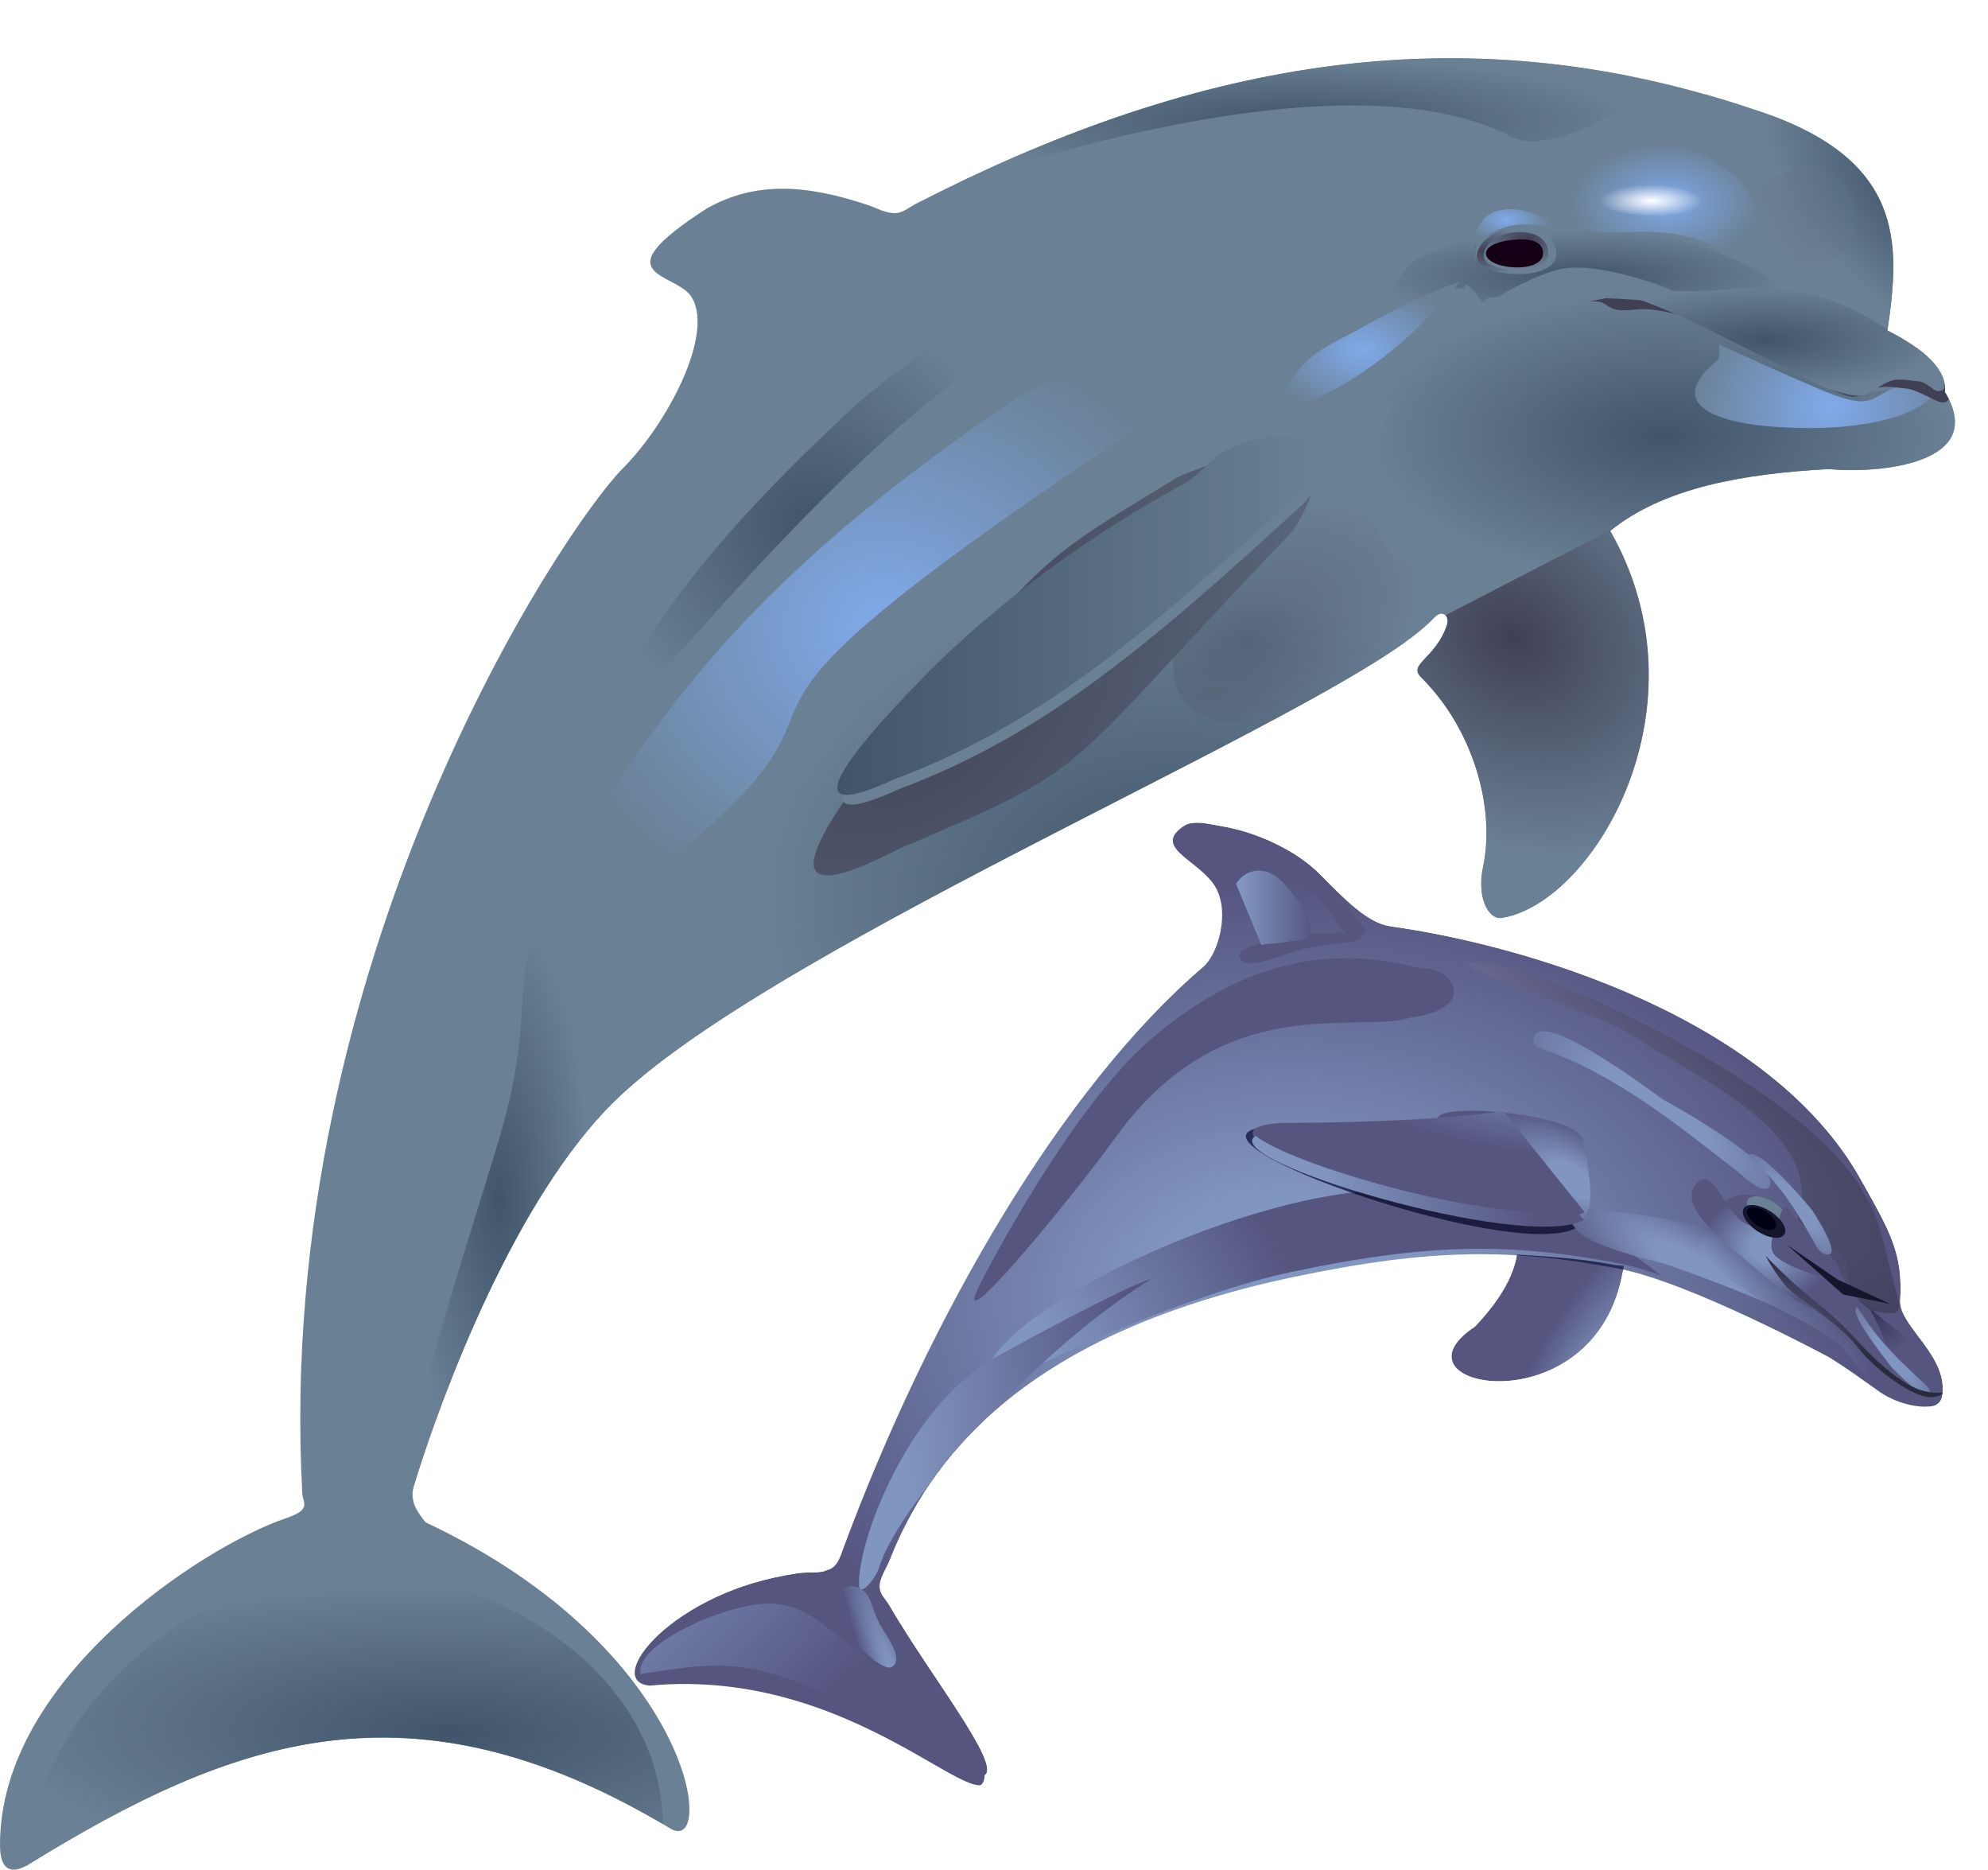 <?xml version="1.0"?>
<svg xmlns:rdf="http://www.w3.org/1999/02/22-rdf-syntax-ns#" xmlns="http://www.w3.org/2000/svg" xmlns:cc="http://creativecommons.org/ns#" xmlns:xlink="http://www.w3.org/1999/xlink" xmlns:dc="http://purl.org/dc/elements/1.1/" id="svg2" viewBox="0 0 617.58 580.78" version="1.1">
  <defs id="defs4">
    <linearGradient id="linearGradient4220">
      <stop id="stop4222" stop-color="#40556a" offset="0"/>
      <stop id="stop4224" stop-color="#6a8095" offset="1"/>
    </linearGradient>
    <linearGradient id="linearGradient4204">
      <stop id="stop4206" stop-color="#404055" offset="0"/>
      <stop id="stop4208" stop-color="#6a8095" offset="1"/>
    </linearGradient>
    <linearGradient id="linearGradient4027">
      <stop id="stop4029" stop-color="#80aaea" offset="0"/>
      <stop id="stop4031" stop-color="#6a8095" offset="1"/>
    </linearGradient>
    <filter id="filter4100" width="1.093" y="-.214" x="-.046" height="1.428" color-interpolation-filters="sRGB">
      <feGaussianBlur id="feGaussianBlur4102" stdDeviation="2.498"/>
    </filter>
    <filter id="filter4120" color-interpolation-filters="sRGB">
      <feGaussianBlur id="feGaussianBlur4122" stdDeviation="0.818"/>
    </filter>
    <filter id="filter4164" width="1.091" y="-.243" x="-.045" height="1.485" color-interpolation-filters="sRGB">
      <feGaussianBlur id="feGaussianBlur4166" stdDeviation="4.001"/>
    </filter>
    <filter id="filter4182" color-interpolation-filters="sRGB">
      <feGaussianBlur id="feGaussianBlur4184" stdDeviation="4.139"/>
    </filter>
    <filter id="filter4260" width="1.274" y="-.436" x="-.137" height="1.872" color-interpolation-filters="sRGB">
      <feGaussianBlur id="feGaussianBlur4262" stdDeviation="1.827"/>
    </filter>
    <filter id="filter4290" color-interpolation-filters="sRGB">
      <feGaussianBlur id="feGaussianBlur4292" stdDeviation="1.392"/>
    </filter>
    <filter id="filter4367" width="2.26" y="-1" x="-.63" height="3" color-interpolation-filters="sRGB">
      <feGaussianBlur id="feGaussianBlur4369" stdDeviation="3.578"/>
    </filter>
    <filter id="filter4381" color-interpolation-filters="sRGB">
      <feGaussianBlur id="feGaussianBlur4383" stdDeviation="3.215"/>
    </filter>
    <filter id="filter4405" color-interpolation-filters="sRGB">
      <feGaussianBlur id="feGaussianBlur4407" stdDeviation="0.328"/>
    </filter>
    <clipPath id="clipPath4635" clipPathUnits="userSpaceOnUse">
      <path id="path4637" fill="#6a8095" d="m-347.93 119.64c46.845 14.977 45.495 41.45 41.428 68.571 11.645 5.931 18.577 12.225 17.857 19.107 13.645 22.564-20.813 25.612-36.072 24.107-26.936 1.463-51.332 5.813-67.857 19.107 31.007 54.435-4.952 114.97-33.214 120.18-4.324 1.329-8.56-5.636-6.397-15.843 3.803-17.943-2.862-42.541-19.258-58.767-4.26-4.216 4.575-5.955 8.008-16.243 0.405-1.215 0.247-2.751-0.745-3.254-1.257-0.638-2.13-0.155-3.885 1.67-26.655 27.714-202.9 99.881-253.55 149.09-31.398 30.504-53.76 91.501-61.641 116.46-1.655 5.242-1.665 5.577-1.105 8.317 0.486 2.374 3.71 6.251 3.71 6.251 84.153 39.581 90.344 104.09 75.926 95.195-79.945-47.866-134.99-28.527-199.81 11.5-7.811 4.257-8.371-2.923-8.375-6.446-0.051-51.504 62.93-92.65 88.741-101.45 8.234-2.808 5.335-4.503 5.17-7.548-9.022-165.73 81.66-300.59 99.643-318.57 13.443-13.443 28.259-41 21.429-52.857-4.699-8.157-29.186-6.07 4.643-27.857 15.354-8.661 31.257-7.371 50.228-1.008 2.273 0.762 5.7 2.695 8.701 2.437 2.101-0.18 4.648-2.175 5.71-2.72 83.27-42.73 167.22-61.079 260.72-29.423z"/>
    </clipPath>
    <filter id="filter4677">
      <feGaussianBlur id="feGaussianBlur4679" stdDeviation="1.19"/>
    </filter>
    <filter id="filter4681">
      <feGaussianBlur id="feGaussianBlur4683" stdDeviation="1.487"/>
    </filter>
    <filter id="filter3898" y="-.147" width="1.144" x="-.072" height="1.294">
      <feGaussianBlur id="feGaussianBlur3900" stdDeviation="0.489"/>
    </filter>
    <filter id="filter3906" y="-.281" width="1.577" x="-.288" height="1.563">
      <feGaussianBlur id="feGaussianBlur3908" stdDeviation="15.936"/>
    </filter>
    <filter id="filter3918" y="-.32" width="1.601" x="-.301" height="1.641">
      <feGaussianBlur id="feGaussianBlur3920" stdDeviation="13.551"/>
    </filter>
    <filter id="filter3930">
      <feGaussianBlur id="feGaussianBlur3932" stdDeviation="2.765"/>
    </filter>
    <filter id="filter3949" y="-.166" width="1.301" x="-.15" height="1.331">
      <feGaussianBlur id="feGaussianBlur3951" stdDeviation="2.09"/>
    </filter>
    <filter id="filter3969" y="-.325" width="1.575" x="-.288" height="1.649">
      <feGaussianBlur id="feGaussianBlur3971" stdDeviation="25.068"/>
    </filter>
    <filter id="filter3993" y="-.081" width="1.502" x="-.251" height="1.161">
      <feGaussianBlur id="feGaussianBlur3995" stdDeviation="5.942"/>
    </filter>
    <radialGradient id="radialGradient4029" xlink:href="#linearGradient4204" gradientUnits="userSpaceOnUse" cy="285.82" cx="-505.04" gradientTransform="matrix(.829 -.512 .324 .524 -178.62 -123.98)" r="61.567"/>
    <radialGradient id="radialGradient4031" xlink:href="#linearGradient4220" gradientUnits="userSpaceOnUse" cy="171.42" cx="-401.75" gradientTransform="matrix(1 0 0 .217 0 134.22)" r="64.592"/>
    <radialGradient id="radialGradient4033" xlink:href="#linearGradient4220" gradientUnits="userSpaceOnUse" cy="220.88" cx="-376.28" gradientTransform="matrix(1 0 0 .498 0 110.94)" r="90.843"/>
    <radialGradient id="radialGradient4035" xlink:href="#linearGradient4027" gradientUnits="userSpaceOnUse" cy="151.63" cx="-424.69" gradientTransform="matrix(1 0 0 .692 0 48.679)" r="12.477"/>
    <radialGradient id="radialGradient4039" xlink:href="#linearGradient4204" gradientUnits="userSpaceOnUse" cy="359.09" cx="-587.42" gradientTransform="matrix(.802 1.277 -1.587 .997 428.87 688.92)" r="84.548"/>
    <radialGradient id="radialGradient4041" xlink:href="#linearGradient4204" gradientUnits="userSpaceOnUse" cy="159.7" cx="-417.48" gradientTransform="matrix(1.689 .046 -.024 .874 290.97 39.198)" r="10.944"/>
    <radialGradient id="radialGradient4043" xlink:href="#linearGradient4204" gradientUnits="userSpaceOnUse" cy="294.17" cx="-422.96" gradientTransform="matrix(1.715 1.149 -.916 1.368 572.06 367.08)" r="37.939"/>
    <radialGradient id="radialGradient4045" xlink:href="#linearGradient4220" gradientUnits="userSpaceOnUse" cy="458.54" cx="-737.74" gradientTransform="matrix(1 0 0 3.115 0 -969.87)" r="28.397"/>
    <radialGradient id="radialGradient4047" xlink:href="#linearGradient4220" gradientUnits="userSpaceOnUse" cy="629.5" cx="-752.4" gradientTransform="matrix(1.462 .029 -.009 .465 353.32 352.82)" r="98.969"/>
    <radialGradient id="radialGradient4049" xlink:href="#linearGradient4027" gradientUnits="userSpaceOnUse" cy="280.74" cx="-618.03" gradientTransform="matrix(1 0 0 .886 0 32.026)" r="104.57"/>
    <radialGradient id="radialGradient4051" xlink:href="#linearGradient4027" gradientUnits="userSpaceOnUse" cy="194.31" cx="-469.69" gradientTransform="matrix(1 0 0 .695 0 59.176)" r="30.279"/>
    <radialGradient id="radialGradient4055" xlink:href="#linearGradient4027" gradientUnits="userSpaceOnUse" cy="148.45" cx="-375.24" gradientTransform="matrix(1 0 0 .623 0 55.99)" r="29.315"/>
    <radialGradient id="radialGradient4058" gradientUnits="userSpaceOnUse" cy="148" cx="-379.87" gradientTransform="matrix(1 0 0 .314 0 101.49)" r="16.008">
      <stop id="stop4009" stop-color="#fff" offset="0"/>
      <stop id="stop4011" stop-color="#fff" stop-opacity="0" offset="1"/>
    </radialGradient>
    <radialGradient id="radialGradient4060" xlink:href="#linearGradient4220" gradientUnits="userSpaceOnUse" cy="247.86" cx="-641.93" gradientTransform="matrix(1 0 0 1.024 0 -6.083)" r="66.346"/>
    <radialGradient id="radialGradient4062" xlink:href="#linearGradient4220" gradientUnits="userSpaceOnUse" cy="123.33" cx="-490.73" gradientTransform="matrix(1 0 0 .187 0 100.32)" r="106.11"/>
    <linearGradient id="linearGradient4064" x1="-630.21" xlink:href="#linearGradient4220" gradientUnits="userSpaceOnUse" y1="280.37" gradientTransform="translate(-2.525 -3.535)" x2="-480.99" y2="280.37"/>
    <radialGradient id="radialGradient4066" xlink:href="#linearGradient4027" gradientUnits="userSpaceOnUse" cy="221.61" cx="-329.47" gradientTransform="matrix(1.292 -.146 .114 1.24 75.928 -108.9)" r="33.875"/>
    <radialGradient id="radialGradient4068" xlink:href="#linearGradient4220" gradientUnits="userSpaceOnUse" cy="191.2" cx="-344.68" gradientTransform="matrix(1 0 0 .294 0 134.91)" r="56.098"/>
    <radialGradient id="radialGradient4070" xlink:href="#linearGradient4204" gradientUnits="userSpaceOnUse" cy="62.576" cx="561.14" gradientTransform="matrix(.665 -.224 .586 1.741 -742.24 172.54)" r="16.668"/>
    <radialGradient id="radialGradient4084" xlink:href="#linearGradient4220" gradientUnits="userSpaceOnUse" cy="149.32" cx="-302.68" gradientTransform="matrix(.768 -.64 1.265 1.518 -256.59 -274.73)" r="30.734"/>
    <radialGradient id="radialGradient4096" xlink:href="#linearGradient4204" gradientUnits="userSpaceOnUse" cy="163.67" cx="-430.17" gradientTransform="matrix(1.195 0 0 .738 82.146 42.837)" r="11.176"/>
    <radialGradient id="radialGradient4103" xlink:href="#linearGradient4220" gradientUnits="userSpaceOnUse" cy="373.23" cx="-530.5" gradientTransform="matrix(1 0 0 .784 0 72.393)" r="125.68"/>
    <filter id="filter4130" y="-.165" width="1.099" x="-.05" height="1.329">
      <feGaussianBlur id="feGaussianBlur4132" stdDeviation="2.32"/>
    </filter>
    <filter id="filter4146" y="-.626" width="1.871" x="-.435" height="2.252">
      <feGaussianBlur id="feGaussianBlur4148" stdDeviation="10.985"/>
    </filter>
    <filter id="filter4150" y="-.524" width="1.646" x="-.323" height="2.048">
      <feGaussianBlur id="feGaussianBlur4152" stdDeviation="3.464"/>
    </filter>
    <filter id="filter4162" y="-.735" width="1.916" x="-.458" height="2.471">
      <feGaussianBlur id="feGaussianBlur4164" stdDeviation="11.188"/>
    </filter>
    <filter id="filter4170" y="-.833" width="1.642" x="-.321" height="2.667">
      <feGaussianBlur id="feGaussianBlur4172" stdDeviation="9.947"/>
    </filter>
    <clipPath id="clipPath4069-4" clipPathUnits="userSpaceOnUse">
      <path id="path4071-63" fill="url(#radialGradient4073)" d="m109.56 833.11c-1.032 0.078-2.026 0.391-2.969 1.062-5.69 4.053 3.4 6.393 6.312 11.438 2.786 4.825 0.496 12.792-2.344 15.219-27.09 23.152-52.22 66.752-68.5 110.53-0.558 1.501-1.037 3.303-2.406 4.094-1.266 0.731-3.476 0.321-5.562 0.625-25.044 3.652-38.027 20.976-29.031 21.688 39.556-3.701 64.07 27.297 64.625 16.812 3.159-2.09-10.418-19.025-18.188-32.375-0.652-1.12-1.709-2.037-1.812-3.281-0.154-1.859 1.158-3.459 1.875-5.281 7.249-18.426 24.639-42.828 75.906-53.656 18.205-3.845 31.036-4.975 43.562-4.156-0.695 3.471-2.69 7.714-7.906 13.25-17.824 11.765 22.844 19.5 28.156-10.406 14.093 3.311 38.688 16.594 38.688 16.594 3.949 2.487 5.693 3.85 9.406 6.469 4.632 3.266 12.046 4.066 12.719 0.844 1.603-7.673-8.235-13.572-7.938-18.438 0.55-9.011-1.907-13.114-7.594-23.219-17.14-30.456-62.964-44.372-89.531-48.094-4.476-0.627-8.833-5.27-13.656-10.094-3.326-3.326-10.28-7.605-18.625-9-1.665-0.278-3.467-0.754-5.188-0.625z"/>
    </clipPath>
    <radialGradient id="radialGradient3958-7" xlink:href="#linearGradient3880-2-1-8-97" gradientUnits="userSpaceOnUse" cy="650.65" cx="412.42" gradientTransform="matrix(1.883 0 0 1.387 -648.46 21.628)" r="66.413"/>
    <linearGradient id="linearGradient3880-2-1-8-97">
      <stop id="stop3882-6-2-8-49" stop-color="#8095bf" offset="0"/>
      <stop id="stop3884-0-9-9-1" stop-color="#8095bf" offset=".218"/>
      <stop id="stop3886-0-3-2-7" stop-color="#555580" offset=".865"/>
      <stop id="stop3888-0-9-8-06" stop-color="#555580" offset="1"/>
    </linearGradient>
    <filter id="filter4971-9-8-0" color-interpolation-filters="sRGB">
      <feBlend id="feBlend4973-4-8-8" in2="BackgroundImage" mode="multiply"/>
    </filter>
    <radialGradient id="radialGradient3960-5" xlink:href="#linearGradient3880-2-1-8-97" gradientUnits="userSpaceOnUse" cy="662.11" cx="440.9" gradientTransform="matrix(1.74 .858 -2.33 4.729 961.51 -2564.9)" r="8.722"/>
    <radialGradient id="radialGradient3962-3" xlink:href="#linearGradient3880-2-1-8-97" gradientUnits="userSpaceOnUse" cy="687.7" cx="394.8" gradientTransform="matrix(.183 .983 -1.278 .238 1185.7 104.8)" r="30.457"/>
    <filter id="filter4144-6-8-9-94" width="1.091" y="-.163" x="-.046" height="1.327" color-interpolation-filters="sRGB">
      <feGaussianBlur id="feGaussianBlur4146-4-5-0-15" stdDeviation="1.156"/>
    </filter>
    <radialGradient id="radialGradient3964-4" xlink:href="#linearGradient3880-2-1-8-97" gradientUnits="userSpaceOnUse" cy="630.96" cx="450.55" gradientTransform="matrix(2.143 1.732 -.497 .615 -201.57 -537.36)" r="10.621"/>
    <filter id="filter4240-5-9-5-1" width="1.218" y="-.148" x="-.109" height="1.296" color-interpolation-filters="sRGB">
      <feGaussianBlur id="feGaussianBlur4242-4-6-3-55" stdDeviation="1.022"/>
    </filter>
    <radialGradient id="radialGradient3966-4" gradientUnits="userSpaceOnUse" cy="648.74" cx="469.03" gradientTransform="matrix(1.883 0 0 1.902 -648.46 -313.11)" r="8.409">
      <stop id="stop3900-1-5-7-8" stop-color="#555580" offset="0"/>
      <stop id="stop3902-7-6-8-3" stop-color="#555580" stop-opacity="0" offset="1"/>
    </radialGradient>
    <radialGradient id="radialGradient3968-85" xlink:href="#linearGradient3880-2-1-8-97" gradientUnits="userSpaceOnUse" cy="632.49" cx="450.69" gradientTransform="matrix(2.143 1.732 -.497 .615 -201.57 -537.36)" r="10.621"/>
    <filter id="filter4204-6-1-8-22" width="1.364" y="-.248" x="-.182" height="1.495" color-interpolation-filters="sRGB">
      <feGaussianBlur id="feGaussianBlur4206-1-5-1-2" stdDeviation="1.707"/>
    </filter>
    <radialGradient id="radialGradient3970-7" xlink:href="#linearGradient3880-2-1-8-97" gradientUnits="userSpaceOnUse" cy="639.75" cx="454.27" gradientTransform="matrix(1.309 .892 -.419 .614 114.22 -159.8)" r="7.806"/>
    <filter id="filter4136-0-8-5-0" width="1.63" y="-.424" x="-.315" height="1.848" color-interpolation-filters="sRGB">
      <feGaussianBlur id="feGaussianBlur4138-9-4-7-34" stdDeviation="2.05"/>
    </filter>
    <radialGradient id="radialGradient3972-63" xlink:href="#linearGradient4110-8-1-3-63" gradientUnits="userSpaceOnUse" cy="642.45" cx="466.97" gradientTransform="matrix(19.457 13.552 -3.029 4.349 -6712.9 -8507.1)" r="4.125"/>
    <linearGradient id="linearGradient4110-8-1-3-63">
      <stop id="stop4112-2-0-3-3" stop-color="#6a6a95" offset="0"/>
      <stop id="stop4114-5-3-3-44" stop-color="#2b2b40" offset="1"/>
    </linearGradient>
    <filter id="filter4733-2-0-5-39" color-interpolation-filters="sRGB">
      <feGaussianBlur id="feGaussianBlur4735-6-4-9-7" stdDeviation="0.831"/>
    </filter>
    <filter id="filter4048-4-4-9-2" width="1.244" y="-.171" x="-.122" height="1.342" color-interpolation-filters="sRGB">
      <feGaussianBlur id="feGaussianBlur4050-0-4-9-58" stdDeviation="2.469"/>
    </filter>
    <linearGradient id="linearGradient3974-9" x1="365.44" xlink:href="#linearGradient3880-2-1-8-97" gradientUnits="userSpaceOnUse" x2="404.78" y1="660.7" y2="660.7"/>
    <filter id="filter4044-6-7-7-02" width="1.214" y="-.101" x="-.107" height="1.203" color-interpolation-filters="sRGB">
      <feGaussianBlur id="feGaussianBlur4046-8-6-4-4" stdDeviation="1.031"/>
    </filter>
    <filter id="filter4500-9-3-9-7" width="1.777" y="-.778" x="-.388" height="2.555" color-interpolation-filters="sRGB">
      <feGaussianBlur id="feGaussianBlur4502-8-1-2-6" stdDeviation="2.01"/>
    </filter>
    <radialGradient id="radialGradient3976-5" xlink:href="#linearGradient3880-2-1-8-97" gradientUnits="userSpaceOnUse" cy="636.47" cx="424.77" gradientTransform="matrix(-.224 1.663 -3.325 -.447 2388.4 465.54)" r="16.683"/>
    <radialGradient id="radialGradient3978-7" xlink:href="#linearGradient3880-2-1-8-97" gradientUnits="userSpaceOnUse" cy="645.19" cx="444.82" gradientTransform="matrix(1.309 .892 -.419 .614 140.83 -147.39)" r="7.806"/>
    <filter id="filter4196-4-9-1-13" width="1.411" y="-.276" x="-.205" height="1.553" color-interpolation-filters="sRGB">
      <feGaussianBlur id="feGaussianBlur4198-6-6-5-3" stdDeviation="1.336"/>
    </filter>
    <radialGradient id="radialGradient3980-3" gradientUnits="userSpaceOnUse" cy="657.16" cx="458.83" gradientTransform="matrix(.998 .066 -.115 1.727 79.272 -513.88)" r="4.947">
      <stop id="stop4624-3-7-8-10" stop-color="#8095bf" offset="0"/>
      <stop id="stop4626-1-8-3-8" stop-color="#8095bf" offset=".218"/>
      <stop id="stop4628-3-5-0-7" stop-color="#555580" offset=".415"/>
      <stop id="stop4630-2-7-1-6" stop-color="#555580" offset="1"/>
    </radialGradient>
    <filter id="filter4636-4-4-7-3" width="1.348" y="-.277" x="-.174" height="1.553" color-interpolation-filters="sRGB">
      <feGaussianBlur id="feGaussianBlur4638-1-1-8-5" stdDeviation="0.718"/>
    </filter>
    <radialGradient id="radialGradient3982-0" xlink:href="#linearGradient3880-2-1-8-97" gradientUnits="userSpaceOnUse" cy="645.47" cx="461.77" gradientTransform="matrix(1 0 0 .863 -1.136 88.038)" r="7.72"/>
    <filter id="filter4361-2-5-9-80" width="1.408" y="-.237" x="-.204" height="1.473" color-interpolation-filters="sRGB">
      <feGaussianBlur id="feGaussianBlur4363-2-9-3-4" stdDeviation="1.313"/>
    </filter>
    <radialGradient id="radialGradient3984-1" xlink:href="#linearGradient3880-2-1-8-97" gradientUnits="userSpaceOnUse" cy="637.66" cx="417.71" gradientTransform="matrix(-.119 .883 -1.766 -.238 1613.8 406.47)" r="16.683"/>
    <filter id="filter4228-2-5-2-1" width="1.102" y="-.148" x="-.051" height="1.295" color-interpolation-filters="sRGB">
      <feGaussianBlur id="feGaussianBlur4230-1-3-4-35" stdDeviation="0.707"/>
    </filter>
    <filter id="filter4294-3-8-0-9" width="1.252" y="-.164" x="-.126" height="1.327" color-interpolation-filters="sRGB">
      <feGaussianBlur id="feGaussianBlur4296-2-8-8-3" stdDeviation="0.287"/>
    </filter>
    <radialGradient id="radialGradient3986-4" gradientUnits="userSpaceOnUse" cy="649.86" cx="465.21" gradientTransform="matrix(.901 .434 -.661 1.374 473.81 -444.37)" r="3.057">
      <stop id="stop4653-5-8-4-5" stop-color="#8095bf" offset="0"/>
      <stop id="stop4655-4-9-1-0" stop-color="#8095bf" offset=".218"/>
      <stop id="stop4657-4-6-0-83" stop-color="#555580" offset=".421"/>
      <stop id="stop4659-7-4-4-5" stop-color="#555580" offset="1"/>
    </radialGradient>
    <filter id="filter4681-3-3-8-6" width="1.676" y="-.33" x="-.338" height="1.661" color-interpolation-filters="sRGB">
      <feGaussianBlur id="feGaussianBlur4683-2-3-7-5" stdDeviation="0.98"/>
    </filter>
    <filter id="filter4298-5-3-7-9" width="1.272" y="-.176" x="-.136" height="1.352" color-interpolation-filters="sRGB">
      <feGaussianBlur id="feGaussianBlur4300-2-8-9-90" stdDeviation="0.309"/>
    </filter>
    <radialGradient id="radialGradient3988-76" xlink:href="#linearGradient3880-2-1-8-97" gradientUnits="userSpaceOnUse" cy="630.96" cx="450.55" gradientTransform="matrix(.625 .984 -.595 -.179 563.07 322.72)" r="10.621"/>
    <filter id="filter4393-5-0-5-37" width="1.437" y="-.39" x="-.219" height="1.78" color-interpolation-filters="sRGB">
      <feGaussianBlur id="feGaussianBlur4395-4-4-8-6" stdDeviation="1.204"/>
    </filter>
    <filter id="filter4302-7-8-5-1" color-interpolation-filters="sRGB">
      <feGaussianBlur id="feGaussianBlur4304-3-8-2-5" stdDeviation="0.083"/>
    </filter>
    <radialGradient id="radialGradient3990-0" xlink:href="#linearGradient3880-2-1-8-97" gradientUnits="userSpaceOnUse" cy="630.96" cx="450.55" gradientTransform="matrix(.625 .984 -.595 -.179 557.39 310.47)" r="10.621"/>
    <filter id="filter4318-4-9-2-6" width="2.028" y="-.426" x="-.514" height="1.852" color-interpolation-filters="sRGB">
      <feGaussianBlur id="feGaussianBlur4320-7-7-6-5" stdDeviation="1.806"/>
    </filter>
    <radialGradient id="radialGradient3992-0" xlink:href="#linearGradient3880-2-1-8-97" gradientUnits="userSpaceOnUse" cy="603.14" cx="425.3" gradientTransform="matrix(1 0 0 .651 .357 212.92)" r="8.453"/>
    <filter id="filter4520-7-6-3-8" width="1.172" y="-.132" x="-.086" height="1.264" color-interpolation-filters="sRGB">
      <feGaussianBlur id="feGaussianBlur4522-1-4-7-1" stdDeviation="0.605"/>
    </filter>
    <linearGradient id="linearGradient3994-2" x1="401.05" xlink:href="#linearGradient3880-2-1-8-97" gradientUnits="userSpaceOnUse" x2="419.38" y1="608.55" y2="608.55"/>
    <filter id="filter4504-0-0-0-2" width="2.322" y="-.84" x="-.661" height="2.68" color-interpolation-filters="sRGB">
      <feGaussianBlur id="feGaussianBlur4506-1-3-3-6" stdDeviation="3.511"/>
    </filter>
    <linearGradient id="linearGradient3996-9" x1="408.44" xlink:href="#linearGradient3880-2-1-8-97" gradientUnits="userSpaceOnUse" y1="638.55" gradientTransform="translate(0 -.179)" x2="442.02" y2="638.55"/>
    <filter id="filter4562-4-9-8-10" width="1.063" y="-.115" x="-.031" height="1.23" color-interpolation-filters="sRGB">
      <feGaussianBlur id="feGaussianBlur4564-7-2-7-4" stdDeviation="0.439"/>
    </filter>
    <linearGradient id="linearGradient3998-2" x1="339.21" xlink:href="#linearGradient3880-2-1-8-97" gradientUnits="userSpaceOnUse" y1="664.05" gradientTransform="translate(-1.786 .357)" x2="371.19" y2="694.5"/>
    <filter id="filter4578-8-4-9-7" width="1.192" y="-.183" x="-.096" height="1.366" color-interpolation-filters="sRGB">
      <feGaussianBlur id="feGaussianBlur4580-0-0-0-4" stdDeviation="1.144"/>
    </filter>
    <radialGradient id="radialGradient4000-0" xlink:href="#linearGradient3880-2-1-8-97" gradientUnits="userSpaceOnUse" cy="691.91" cx="374.55" gradientTransform="matrix(.945 -.328 2.766 7.971 -1894.4 -4700.3)" r="2.97"/>
    <filter id="filter4598-4-9-7-3" width="2.007" y="-.363" x="-.503" height="1.726" color-interpolation-filters="sRGB">
      <feGaussianBlur id="feGaussianBlur4600-1-4-6-2" stdDeviation="1.246"/>
    </filter>
    <radialGradient id="radialGradient4002-8" xlink:href="#linearGradient4110-8-1-3-63" gradientUnits="userSpaceOnUse" cy="653.75" cx="457.12" gradientTransform="matrix(1 0 0 .777 0 145.36)" r="11.693"/>
    <filter id="filter4829-0-9-8-0" color-interpolation-filters="sRGB">
      <feGaussianBlur id="feGaussianBlur4831-7-2-0-3" stdDeviation="0.306"/>
    </filter>
    <filter id="filter4861-3-4-8-00" height="1.963" width="1.552" y="-.481" x="-.276" color-interpolation-filters="sRGB">
      <feGaussianBlur id="feGaussianBlur4863-0-7-3-3" stdDeviation="2.257"/>
    </filter>
  </defs>
  <g id="layer1" transform="translate(894.43 -93.926)">
    <g id="g4449" transform="translate(-1.59 8.319)" clip-path="url(#clipPath4635)">
      <g id="g5259">
        <path id="path2983" d="m-347.86 119.51c46.845 14.977 45.495 41.45 41.429 68.571 11.645 5.931 18.577 12.225 17.857 19.107 13.645 22.564-20.813 25.612-36.071 24.107-26.936 1.463-51.332 5.813-67.857 19.107 31.007 54.435-4.952 114.97-33.214 120.18-4.324 1.329-8.56-5.636-6.397-15.843 3.803-17.943-2.862-42.541-19.258-58.767-4.26-4.216 4.575-5.955 8.008-16.243 0.405-1.215 0.247-2.751-0.745-3.254-1.257-0.638-2.13-0.155-3.885 1.67-26.655 27.714-202.9 99.881-253.55 149.09-31.398 30.504-53.76 91.501-61.641 116.46-1.655 5.242-1.665 5.577-1.105 8.317 0.486 2.374 3.71 6.251 3.71 6.251 84.153 39.581 90.344 104.09 75.926 95.195-79.945-47.866-134.99-28.527-199.81 11.5-7.811 4.257-8.371-2.923-8.375-6.446-0.051-51.504 62.93-92.65 88.741-101.45 8.234-2.808 5.335-4.503 5.17-7.548-9.022-165.73 81.66-300.59 99.643-318.57 13.443-13.443 28.259-41 21.429-52.857-4.699-8.157-29.186-6.07 4.643-27.857 15.354-8.661 31.257-7.371 50.228-1.008 2.273 0.762 5.7 2.695 8.701 2.437 2.101-0.18 4.648-2.175 5.71-2.72 83.27-42.73 167.22-61.079 260.72-29.423z" fill="#6a8095"/>
        <path id="path3886" fill="url(#radialGradient4103)" d="m-531.39 236.45c-24.705-0.384-37.11 9.124-48.325 19.266-36.194 32.732-62.351 71.526-93.281 112.81-23.486 31.349-35.855 56.381-34.5 64.938 1.946-2.2 3.946-4.285 5.969-6.25 46.913-45.577 201.53-110.84 245.28-142.25-9.722-30.115-50.439-48.132-75.144-48.516z"/>
        <path id="path3870" opacity=".608" filter="url(#filter3918)" fill="url(#radialGradient4029)" d="m-437.94 208.62c-4.263 1.022-8.76 2.433-13.406 4.281 0.27 0.011 0.54 0.031 0.812 0.031 0.42 0 0.836-0.006 1.25-0.031 0.308-0.018 0.602-0.062 0.906-0.094 0.44-0.046 0.881-0.083 1.312-0.156 0.094-0.016 0.188-0.045 0.281-0.062 0.469-0.087 0.949-0.195 1.406-0.312 0.052-0.013 0.104-0.017 0.156-0.031 0.492-0.131 0.96-0.303 1.438-0.469 0.509-0.177 1.009-0.347 1.5-0.562 0.021-0.009 0.041-0.022 0.062-0.031 0.289-0.128 0.593-0.266 0.875-0.406 0.216-0.108 0.445-0.229 0.656-0.344 0.096-0.052 0.186-0.103 0.281-0.156 0.386-0.217 0.754-0.447 1.125-0.688 0.024-0.016 0.038-0.047 0.062-0.062 0.367-0.24 0.743-0.487 1.094-0.75 0.066-0.049 0.122-0.106 0.188-0.156zm-25.406 9.812c-6.157 3.201-12.438 7.026-18.656 11.438 0.16 2.612-1.325 6.332-5.312 11.562-12.846 11.837-24.443 22.295-35.281 31.594-0.011 0.009-0.02 0.022-0.031 0.031-6.426 12.081-7.804 22.916-2.656 29.844 4.984 6.706 15.213 8.587 28.031 6.281 23.756-12.716 42.019-23.544 49.25-31.062 1.755-1.825 2.649-2.294 3.906-1.656 0.104 0.053 0.196 0.145 0.281 0.219l23.594-12.219c-1.171 0.249-2.338 0.46-3.5 0.656-0.08 0.019-0.349 0.091-0.375 0.094-0.314 0.051-0.624 0.078-0.938 0.125-0.409 0.062-0.811 0.133-1.219 0.188-0.166 0.022-0.334 0.042-0.5 0.062-0.491 0.062-0.979 0.105-1.469 0.156-0.063 0.007-0.125 0.025-0.188 0.031-0.293 0.03-0.583 0.037-0.875 0.062-0.177 0.016-0.355 0.049-0.531 0.062-0.042 0.003-0.083-0.003-0.125 0-0.207 0.016-0.418 0.049-0.625 0.062-0.542 0.037-1.086 0.072-1.625 0.094-0.792 0.032-1.588 0.033-2.375 0.031-0.084-0-0.167 0.001-0.25 0-0.704-0.005-1.395 0.002-2.094-0.031-0.703-0.033-1.395-0.094-2.094-0.156-0.074-0.007-0.145-0.024-0.219-0.031-0.615-0.058-1.233-0.106-1.844-0.188-0.063-0.008-0.125-0.023-0.188-0.031-0.555-0.077-1.104-0.184-1.656-0.281-0.114-0.02-0.23-0.041-0.344-0.062-0.325-0.06-0.645-0.12-0.969-0.188-0.529-0.11-1.068-0.213-1.594-0.344-0.199-0.049-0.396-0.104-0.594-0.156-0.641-0.169-1.271-0.363-1.906-0.562-0.298-0.094-0.609-0.18-0.906-0.281-0.167-0.057-0.333-0.129-0.5-0.188-0.501-0.177-1.002-0.364-1.5-0.562-0.662-0.263-1.312-0.543-1.969-0.844-0.585-0.268-1.17-0.545-1.75-0.844-0.722-0.372-1.442-0.766-2.156-1.188-8.918-5.263-11.081-19.314-9.594-29.562 0.076-0.524 0.157-1.043 0.25-1.562 0.026-0.146 0.066-0.292 0.094-0.438 0.071-0.376 0.14-0.751 0.219-1.125 0.198-0.934 0.438-1.861 0.688-2.781 0.062-0.23 0.122-0.458 0.188-0.688 0.225-0.787 0.49-1.567 0.75-2.344 0.048-0.144 0.075-0.294 0.125-0.438 0.321-0.932 0.662-1.863 1.031-2.781z"/>
        <path id="path3824" filter="url(#filter4100)" fill="url(#radialGradient4031)" d="m-405.94 157.41c-3.903 0.016-7.784 0.105-11.625 0.281 4.767 0.94 6.219 4.201 6.219 6.562 0 2.919-3.31 5.281-9.844 5.281s-10.844-1.831-10.844-4.75c0-2.272 2.42-5.225 6.562-6.594-0.983 0.088-1.957 0.19-2.938 0.312-0.755 0.591-1.537 1.215-2.438 1.906-3.284 2.522-4.083 7.127-3.906 6.344 0.046-0.203 0.142-1.181 0.344-2.531 0.091-0.594 0.204-1.282 0.344-2 0.015-0.079 0.046-0.169 0.062-0.25 0.102-0.505 0.214-1.026 0.344-1.562 0.088-0.367 0.178-0.72 0.281-1.094-2.095 0.431-4.161 0.966-6.188 1.656-5.031 1.713-11.581 3.281-15.438 6.938-1.92 1.821-10.217 14.627-11.25 17.062-0.097 0.228-0.112 0.388-0.062 0.469 9.556-5.166 21.744-10.946 26.562-10.312 4.818 0.633 6.724 3.059 8.094 5.812 5.524-4.925 18-10.508 22.906-11.625 7.267-1.655 16.592 0.417 24.5 2.656 3.796 1.075 7.638 2.323 11.25 4 0.644 0.021 1.315 0.049 1.969 0.062 0.932 0.019 1.855 0.031 2.812 0.031 0.213 0 0.411 0.001 0.625 0 0.272-0.001 0.538-0.029 0.812-0.031 1.393-0.015 2.819-0.058 4.281-0.125 0.667-0.031 1.347-0.051 2.031-0.094 0.205-0.013 0.418-0.017 0.625-0.031 0.901-0.061 1.817-0.134 2.75-0.219 4.062-0.37 8.179-0.52 12.281-0.375 0.507 0.018 1.024 0.035 1.531 0.062 0.25 0.013 0.5 0.047 0.75 0.062 1.798 0.112 3.594 0.265 5.375 0.5-0.597-0.497-1.46-1.137-2.688-2-3.878-2.731-17.838-10.056-26.219-12.156-12.886-3.229-26.506-4.305-39.875-4.25z"/>
        <path id="path3809" filter="url(#filter4381)" fill="url(#radialGradient4033)" d="m-437.25 173.84c-0.158 0.224-0.321 0.447-0.5 0.656-9.227 10.782-19.208 19.65-31.344 27.094 2.136 3.993 5.447 7.209 9.438 9.188-3.503 6.232-6.021 12.85-7.031 19.812-1.487 10.248 0.676 24.299 9.594 29.562 11.453 6.759 23.912 7.081 36.906 4.312l28.562-14.75c16.504-12.755 40.505-17 66.969-18.438 15.258 1.505 49.739-1.53 36.094-24.094 0.218-3.126-0.545-0.108-2.25-0.094-1.648-0.017-4.443-0.03-7.938 0.031-15.314-2.077-17.387 5.074-34.125-4.719-23.461-10.899-50.671-27.409-66.406-26.719-0.511 0.022-1.001 0.086-1.5 0.125-9.925 0.781-29.781 2.25-29.781 2.25s-1.209 1.016-1.812 1.531c-1.29-2.197-2.951-4.146-4.875-5.75zm-17.344 38.688c0.308 0.062 0.625 0.108 0.938 0.156-0.313-0.049-0.629-0.093-0.938-0.156zm2.562 0.344c0.491 0.035 1.001 0.062 1.5 0.062-0.506 0-1.004-0.026-1.5-0.062z"/>
        <path id="path3840" filter="url(#filter4150)" transform="matrix(1.091 .101 -.08 .867 50.907 63.667)" fill="url(#radialGradient4035)" d="m-422.41 149.56c-1.991 0.002-4.015 0.423-5.906 1.469-5.436 3.006-6.26 14.936-6.438 15.719-0.177 0.783 0.622-3.821 3.906-6.344 5.713-4.388 7.211-6.898 20.844-5.781 1.376 0.113-5.296-5.069-12.406-5.062z"/>
        <path id="path4409" fill="url(#radialGradient4096)" d="m-409.35 164.4c0 3.488-3.922 6.315-11.728 6.315-7.806 0-12.961-2.187-12.961-5.675s4.739-8.358 12.534-8.769c9.51-0.501 12.155 4.641 12.155 8.129z"/>
        <path id="path4176" filter="url(#filter4182)" transform="matrix(1.463 0 0 1.654 280.45 -200.77)" fill="url(#radialGradient4039)" d="m-527.42 272.82c-51.437 47.394-40.603 43.48-84.058 59.865-27.594 12.696-21.7-0.189 8.934-31.599 24.038-24.646 24.198-24.086 50.685-38.366 18.205-7.078 37.614-8.021 24.438 10.1z"/>
        <path id="path3756" filter="url(#filter4677)" fill="#6a8095" d="m-503.37 225.67c7.261-1.902 32.143-5.308 16.07 15.772-51.437 47.394-82.746 72.838-126.2 89.223-27.594 12.696-21.7-0.189 8.934-31.599 24.038-24.646 54.95-46.114 81.438-60.394 5.778-3.115 8.602-10.08 19.759-13.003z"/>
        <path id="path3768" filter="url(#filter4405)" transform="matrix(.971 0 0 .971 -12.43 4.819)" fill="url(#radialGradient4041)" d="m-411.36 164.25c0 2.919-3.283 5.286-9.816 5.286-6.533 0-10.848-1.831-10.848-4.75s3.966-6.995 10.49-7.339c7.96-0.419 10.173 3.884 10.173 6.803z"/>
        <path id="path3765" filter="url(#filter3898)" transform="matrix(1.09 0 0 1.09 37.816 -14.711)" fill="#150015" d="m-414.04 164.25c0 2.197-2.47 3.978-7.387 3.978s-8.902-1.781-8.902-3.978 3.992-3.719 8.902-3.978c5.99-0.316 7.387 1.781 7.387 3.978z"/>
        <path id="rect3781" filter="url(#filter4120)" fill="url(#radialGradient4043)" d="m-391.62 249.72-52.188 26.969c0.72 0.637 0.798 1.951 0.438 3.031-3.433 10.289-12.26 12.034-8 16.25 16.396 16.226 23.052 40.807 19.25 58.75-2.163 10.206 2.083 17.173 6.406 15.844 28.262-5.211 64.226-65.721 33.219-120.16 0.29-0.233 0.58-0.46 0.875-0.688z"/>
        <path id="path3787" filter="url(#filter3993)" fill="url(#radialGradient4045)" d="m-737.84 439.5c-8.943 30.119-34.702 107.5-26.812 107.5 0.148 0 0.324-0.044 0.5-0.094 0.227-0.829 0.537-1.851 0.969-3.219 7.21-22.834 26.561-75.816 53.844-108.03-0.452-33.617-11.326-84.301-18.233-58.526-5.453 20.352-0.3 28.798-10.267 62.369z"/>
        <path id="path3793" filter="url(#filter3930)" fill="url(#radialGradient4047)" d="m-785.66 573.03c-45.608 0-97.339 44.656-99.188 92.094 0.129-0.066 0.242-0.115 0.375-0.188 64.209-39.647 118.84-58.996 197.56-12.844-0.718-47.83-52.628-79.062-98.75-79.062z"/>
        <path id="path3799" filter="url(#filter3969)" fill="url(#radialGradient4049)" d="m-543.21 193.55c10.271-4.41 56.239-16.908 8.334 22.013-174.87 115.37-64.392 70.856-162.15 147.29-37.861 24.899-31.958 4.434 6.358-48.99 30.065-41.92 66.806-72.194 106.87-100.06 12.413-8.633 24.804-13.479 40.587-20.256z"/>
        <path id="path3803" filter="url(#filter4146)" fill="url(#radialGradient4051)" d="m-439.41 173.25c-5.902 1.429-20.942 8.725-30.781 14.312-6.781 3.851-14.701 6.891-19.344 13.156-2.663 3.594-19.421 20.091-3.969 12.812 24.335-9.394 39.677-23.081 54.094-40.281z"/>
        <path id="path3770" d="m-363.22 114.75c0.257 1.596 2.164 12.99 5.062 18.281 4.462 8.146 14.833 11.882 18.594 20.406 3.004 6.809 2.078 14.834 2.281 22.375 3.997 0.521 7.928 1.361 11.75 2.594 6.73 2.171 12.972 5.748 19.094 9.562 4.056-27.089 5.386-53.509-41.406-68.469-5.149-1.743-10.283-3.306-15.375-4.75zm57.688 73.781c1.25 0.785 2.506 1.586 3.75 2.375 0.013-0.094 0.018-0.188 0.031-0.281-1.189-0.701-2.459-1.403-3.781-2.094z" fill="url(#radialGradient4084)"/>
        <path id="path3862" filter="url(#filter4162)" fill="url(#radialGradient4055)" d="m-345.93 160.42c0 13.193-6.342 2.133-24.652-1.743-17.446-3.693-33.978 4.253-33.978-8.94s19.687-24.436 37.336-17.36c15.544 6.232 21.295 14.85 21.295 28.043z"/>
        <path id="path3865" filter="url(#filter4260)" fill="url(#radialGradient4058)" d="m-363.91 149.73c-0.724 4.712-8.967 3.025-13.59 2.885-6.333-0.193-19.037-0.884-18.358-5.077 0.555-3.432 13.969-5.419 21.011-4.229 4.14 0.699 11.594 2.147 10.937 6.421z"/>
        <path id="path3879" filter="url(#filter3906)" fill="url(#radialGradient4060)" d="m-599.49 190.81c7.543-5.289 42.618-25.537 10.767 7.81-66.808 45.9-149.47 166.59-108.72 95.076 16.814-29.201 41.166-54.976 68.654-80.648 8.517-7.954 17.703-14.11 29.295-22.238z"/>
        <path id="path3881" filter="url(#filter4164)" fill="url(#radialGradient4062)" d="m-441.25 103.53c-53.612-0.186-104.8 14.984-155.59 39.594 27.697-9.576 125.61-40.457 174.11-14.808 11.707 6.191 49.781-14.158 34.576-19.567-17.997-3.489-35.675-5.158-53.094-5.219z"/>
        <path id="path4332" opacity=".772" d="m-309.11 203.58c0 2.371-3.053 4.293-6.819 4.293-3.766 0-6.819-1.922-6.819-4.293 0-2.371 3.053-4.293 6.819-4.293 3.766 0 6.819 1.922 6.819 4.293z" transform="matrix(.429 0 0 .323 -176.83 133.77)" filter="url(#filter4367)" fill="#fff"/>
        <path id="path4371" opacity=".772" d="m-309.11 203.58c0 2.371-3.053 4.293-6.819 4.293-3.766 0-6.819-1.922-6.819-4.293 0-2.371 3.053-4.293 6.819-4.293 3.766 0 6.819 1.922 6.819 4.293z" transform="matrix(.427 0 0 .233 -208.49 133.57)" filter="url(#filter4367)" fill="#fff"/>
        <path id="path4639" filter="url(#filter4681)" fill="url(#linearGradient4064)" d="m-504.89 222.64c7.261-1.902 32.143-5.308 16.07 15.772-51.437 47.394-82.746 72.838-126.2 89.223-27.594 12.696-21.7-0.189 8.934-31.599 24.038-24.646 54.95-46.114 81.438-60.394 5.778-3.115 8.602-10.08 19.759-13.003z"/>
        <path id="path4294" filter="url(#filter4170)" transform="matrix(1 0 0 .904 0 18.559)" fill="url(#radialGradient4066)" d="m-358.66 192.59c-0.621 1.436 0.714 4.175-0.969 5.688-15.827 14.226-2.469 22.955 29.564 22.955 14.186 0 32.464-3.211 38.186-11.893-1.179-0.884-2.59-1.879-4.594-1.844-5.298-0.719-6.978-0.938-11 1.594-5.365 3.376-6.642 5.521-24.156-3.156-8.761-4.07-18.019-8.896-27.031-13.344z"/>
        <path id="path4272" filter="url(#filter4130)" fill="#404055" d="m-399.52 179.34c7.708-0.943 4.243 3.693 14.154 2.453 13.284-1.663 31.598 9.222 43.743 14.864 17.514 8.678 22.462 14.542 27.827 11.165 4.022-2.531 7.215-2.306 12.513-1.587 3.494-0.061 10.09 4.364 11.738 4.381 5.598 0.059-0.365-9.556-7.035-13.693-8.92-5.534-17.791-11.803-27.683-14.995-10.087-3.254-21.013-3.803-31.569-2.841-14.926 1.36-25.636-0.44-38.179-0.865l-5.51 1.118"/>
        <path id="path3759" filter="url(#filter4290)" fill="url(#radialGradient4068)" d="m-400.78 175.8c15.46-1.891 43.674 15.35 67.897 26.603 17.514 8.678 18.776 6.519 24.141 3.142 4.022-2.531 5.7-2.306 10.998-1.587 3.494-0.061 5.292 3.101 6.94 3.118 5.598 0.059-0.365-9.556-7.035-13.693-8.92-5.534-17.791-11.803-27.683-14.995-10.087-3.254-21.013-3.803-31.569-2.841-14.926 1.36-25.636-0.44-38.179-0.865l-5.51 1.118"/>
        <path id="path3934" opacity=".293" style="color:#000000" d="m-315.86 156c0 8.368-7.462 15.152-16.668 15.152-9.205 0-16.668-6.784-16.668-15.152 0-8.368 7.462-15.152 16.668-15.152 9.205 0 16.668 6.784 16.668 15.152z" transform="matrix(.985 -.171 .171 .985 -31.632 -57.454)" filter="url(#filter3949)" fill="url(#radialGradient4070)"/>
      </g>
    </g>
    <g id="layer2">
      <g id="g4038" transform="matrix(1.63 0 0 1.63 -702.09 -1008.5)" clip-path="url(#clipPath4069-4)">
        <path id="path2996" filter="url(#filter4971-9-8-0)" fill="url(#radialGradient3958-7)" d="m115.51 833.48c-2.663-0.445-5.642-1.363-8.157 0.429-5.69 4.053 3.396 6.418 6.309 11.462 2.786 4.825 0.494 12.774-2.346 15.201-27.09 23.152-52.215 66.755-68.495 110.53-0.558 1.501-1.024 3.304-2.394 4.095-1.266 0.731-3.486 0.319-5.572 0.623-25.044 3.652-38.019 20.973-29.024 21.684 39.556-3.701 64.071 27.303 64.627 16.819 3.159-2.09-10.416-19.032-18.185-32.382-0.652-1.12-1.716-2.029-1.819-3.273-0.154-1.859 1.159-3.45 1.877-5.273 7.249-18.426 24.637-42.853 75.904-53.681 27.027-5.708 42.21-5.427 62.139-1.681 13.726 2.58 40.353 16.978 40.353 16.978 3.949 2.487 5.7 3.841 9.413 6.46 4.632 3.266 12.036 4.058 12.709 0.836 1.603-7.673-8.233-13.551-7.936-18.417 0.55-9.011-1.903-13.117-7.59-23.222-17.14-30.456-62.957-44.376-89.525-48.097-4.476-0.627-8.856-5.259-13.68-10.083-3.326-3.326-10.265-7.617-18.61-9.012z"/>
        <path id="path3790" filter="url(#filter4971-9-8-0)" style="block-progression:tb;color:#000000;text-transform:none;text-indent:0" fill="url(#radialGradient3960-5)" d="m171.12 915.38c-0.608 3.555-2.553 7.926-8.002 13.709-18.045 11.911 23.882 19.69 28.356-11.538-0.451-0.102-1.194-0.095-1.621-0.175-6.747-1.268-12.432-1.62-18.734-1.996z"/>
        <path id="path3841" filter="url(#filter4144-6-8-9-94)" transform="matrix(1.883 0 0 1.883 -648.46 -300.65)" fill="url(#radialGradient3962-3)" d="m422.72 639.24c-15.951 0-44.415 14.109-41.268 20.629 5.752-3.506 21.043-10.223 30.955-12.317 14.355-3.032 22.415-2.896 33-0.906 1.29 0.242 2.804 0.692 4.406 1.25-6.383-5.285-16.148-8.656-27.094-8.656z"/>
        <path id="path3795" filter="url(#filter4240-5-9-5-1)" transform="matrix(2.008 0 0 1.811 -706.6 -255)" fill="url(#radialGradient3964-4)" d="m461.03 639.15c-0.577 0.914-2.864-1.522-2.864-1.522l-4.182-3.589c-11.402-9.784-15.255-8.924-15.306-10.153-0.052-1.228 0.654-3.417 12.241 6.032 0 0 11.572 6.917 10.111 9.231z"/>
        <path id="path3821" filter="url(#filter4971-9-8-0)" fill="url(#radialGradient3966-4)" d="m250.39 936.2c-1.522 3.844-21.808-13.389-26.298-19.061-3.054-3.858-6.212-6.328-5.103-9.432 1.468-4.111 14.683-3.945 12.694 0.713-5.812 13.609 19.829 24.948 18.707 27.78z"/>
        <path id="path4200" filter="url(#filter4204-6-1-8-22)" transform="matrix(1.616 -.049 .044 1.459 -549.11 18.837)" fill="url(#radialGradient3968-85)" d="m465.96 641.62c-2.233-1.824-4.627-3.416-7.089-4.833-3.972-2.285-12.335-5.88-12.335-5.88-1.668-0.795-13.611-3.526-11.116-7.477 0.636-1.008 19.847 2.212 32.027 9.561 0 0 7.103 10.983 3.535 13.499-1.877 1.324-3.232-3.408-5.022-4.871z"/>
        <path id="path3827" filter="url(#filter4136-0-8-5-0)" transform="matrix(1.883 0 0 1.883 -648.46 -300.65)" fill="url(#radialGradient3970-7)" d="m441.7 642.61c-0.875 1.516-8.509-4.921-10.772-6.228-2.263-1.307-4.549-2.97-3.674-4.486 0.875-1.516 14.207-0.267 14.701 2.3 1.291 6.711 0.621 6.899-0.255 8.415z"/>
        <path id="path3829" filter="url(#filter4733-2-0-5-39)" transform="matrix(1.883 0 0 1.883 -648.46 -300.65)" fill="url(#radialGradient3972-63)" d="m470.13 639.2c-6.854-11.785-38.398-25.218-39.852-22.763-0.382 0.645 13.948 5.399 16.14 6.867 7.131 4.776 21.015 10.382 16.924 19.647-0.202 0.457-1.432 0.488-1.387 1.07 0.144 1.854 3.389 1.586 4.891 2.681 1.93 1.406 2.816 4.856 5.202 4.923 0.762 0.022 2.336 0.654 1.747-1.475-2.167-7.83-1.445-7.134-3.665-10.951z"/>
        <path id="path3847" filter="url(#filter4048-4-4-9-2)" transform="matrix(1.883 0 0 1.883 -647.74 -304.93)" fill="#555580" d="m397.88 626.21c-8.47 7.258-17.35 24.819-17.35 24.819-3.403 6.709 9.011-8.33 13.772-14.904 10.923-15.083 24.396-10.295 29.845-12.051 6.84-0.889 4.319-5.129 1.006-4.97-5.152-1.247-15.187-3.25-27.273 7.105z"/>
        <path id="path3849" filter="url(#filter4044-6-7-7-02)" transform="matrix(1.733 -.127 .126 1.74 -677.06 -151.09)" fill="url(#linearGradient3974-9)" d="m402.31 644.96c-2.198 0.269-16.154 6.506-18.237 7.56-9.585 4.849-16.012 18.741-16.151 23.469 0 1.367 1.939-0.653 2.391-1.905 2.727-6.931 19.39-22.693 31.997-29.123z"/>
        <path id="path3858" filter="url(#filter4500-9-3-9-7)" transform="matrix(1.881 -.085 .042 .932 -673.09 318.38)" fill="#555580" d="m418.59 614.66s-2.854 0.537-4.277 0.834c-2.453 0.512-6.497 4.569-7.347 1.632-0.73-2.522 3.502-3.266 5.552-4.019 1.558-0.573 4.864-0.286 4.864-0.286 1.503 0.496 2.922 1.037 1.208 1.84z"/>
        <path id="path3783" filter="url(#filter4971-9-8-0)" style="block-progression:tb;color:#000000;text-transform:none;text-indent:0" fill="url(#radialGradient3976-5)" d="m182.26 910.38-14.947-20.572c-14.401 1.663-33.292 1.384-42.239 1.122-25.718 0.857 44.235 26.018 57.186 19.449z"/>
        <path id="path4156" opacity=".549" d="m468.31 655.02c-0.875 1.516-8.509-4.921-10.772-6.228-2.263-1.307-4.549-2.97-3.674-4.486 0.875-1.516 14.207-0.267 14.701 2.3 1.291 6.711 0.621 6.899-0.255 8.415z" transform="matrix(1.883 0 0 1.883 -648.46 -300.65)" filter="url(#filter4196-4-9-1-13)" fill="url(#radialGradient3978-7)"/>
        <path id="path4610" filter="url(#filter4636-4-4-7-3)" transform="matrix(1.883 0 0 1.883 -648.46 -300.65)" fill="url(#radialGradient3980-3)" d="m457.26 639.89c-1.096 0.337-2.28 1.87-1.818 2.918 1.324 3.006 7.627 4.356 9.689 1.799 0.342-0.424-0.25-1.117-0.631-1.506-1.847-1.886-4.716-3.986-7.239-3.211z"/>
        <path id="path4330" filter="url(#filter4361-2-5-9-80)" transform="matrix(1.883 0 0 1.883 -648.46 -300.65)" fill="url(#radialGradient3982-0)" d="m468.02 650.74c-2.044 2.442-6.356-1.676-8.802-3.715-2.63-2.193-8.213-6.341-5.632-8.592 1.635-1.426 2.898 3.46 4.909 4.275 1.364 0.553 3.128-0.49 4.41 0.235 0.607 0.344 0.787 1.153 1.172 1.734 1.332 2.009 5.49 4.215 3.943 6.064z"/>
        <path id="path4212" style="block-progression:tb;color:#000000;text-transform:none;text-indent:0" d="m441.97 642.74-7.939-10.926c-7.649 0.883-17.683 0.735-22.435 0.596-13.66 0.455 23.495 13.819 30.374 10.33z" transform="matrix(1.882 -.052 .049 1.8 -679.28 -226.65)" filter="url(#filter4228-2-5-2-1)" fill="url(#radialGradient3984-1)"/>
        <path id="path4268" filter="url(#filter4294-3-8-0-9)" transform="matrix(1.485 0 0 1.485 -465.28 -43.982)" fill="#6a8095" d="m463.37 642.34c-0.453 0.704-1.985 0.524-3.421-0.401-1.436-0.925-2.234-2.245-1.78-2.949 0.453-0.704 1.985-0.524 3.421 0.401 1.436 0.925 2.234 2.245 1.78 2.949z"/>
        <path id="path4640" filter="url(#filter4681-3-3-8-6)" transform="matrix(1.883 0 0 1.883 -648.46 -300.65)" fill="url(#radialGradient3986-4)" d="m467.95 647.67c0 1.255-4.962-0.379-6.44-1.641-1.219-1.042 0.066-2.951 0.379-4.167 0.631-2.455 1.761 1.081 2.525 1.768 1.332 1.195 3.535 2.785 3.535 4.041z"/>
        <path id="path4263" filter="url(#filter4298-5-3-7-9)" transform="matrix(1.485 0 0 1.485 -465.28 -43.982)" fill="#15152b" d="m462.86 643.45c-0.453 0.704-1.985 0.524-3.421-0.401-1.436-0.925-2.234-2.245-1.78-2.949 0.453-0.704 1.985-0.524 3.421 0.401 1.436 0.925 2.234 2.245 1.78 2.949z"/>
        <path id="path4314" filter="url(#filter4393-5-0-5-37)" transform="matrix(-.474 1.205 1.752 .689 -679.18 -80.579)" fill="url(#radialGradient3988-76)" d="m472.16 658.01c-0.78-0.198-1.186-1.277-1.186-1.277l-1.127-1.931c-3.071-5.265-5.955-6.843-5.444-6.924 0.511-0.081 1.706 0.135 6.361 5.609 0 0 3.369 5.025 1.395 4.523z"/>
        <path id="path4266" filter="url(#filter4302-7-8-5-1)" transform="matrix(1.617 0 0 1.638 -526.42 -142.3)" fill="#000015" d="m461.84 642.58c-0.285 0.443-1.25 0.33-2.154-0.253-0.905-0.583-1.407-1.414-1.121-1.857 0.285-0.443 1.25-0.33 2.154 0.253 0.905 0.583 1.407 1.414 1.121 1.857z"/>
        <path id="path4306" filter="url(#filter4318-4-9-2-6)" transform="matrix(1.883 0 0 1.883 -648.46 -300.65)" fill="url(#radialGradient3990-0)" d="m466.48 645.76c-0.78-0.198-1.186-1.277-1.186-1.277l-1.127-1.931c-3.071-5.265-5.955-6.843-5.444-6.924 0.511-0.081 1.706 0.135 6.361 5.609 0 0 3.369 5.025 1.395 4.523z"/>
        <path id="path4460" style="block-progression:tb;color:#000000;text-transform:none;text-indent:0" d="m403.45 602.83c-0.635-0.038-0.569 1.832 0.062 1.906 9.401 1.104 11.886 5.037 14.656 8.938 0.364 0.513 2.064-0.34 1.688-0.844-5.178-6.935-7.749-9.477-16.406-10z" transform="matrix(1.883 0 0 1.883 -648.46 -300.65)" filter="url(#filter4520-7-6-3-8)" fill="url(#radialGradient3992-0)"/>
        <path id="path4409-4" filter="url(#filter4504-0-0-0-2)" transform="matrix(1.122 0 0 1.415 -335.54 -11.781)" fill="url(#linearGradient3994-2)" d="m403.84 605.31c1.825-2.271 5.348-2.386 7.87-0.257s8.853 8.178 1.263 7.967c-0.214 0.266-4.562 0.328-4.829 0.541"/>
        <path id="path4524" style="block-progression:tb;color:#000000;text-transform:none;text-indent:0" d="m408.8 633.78c-4.055 2.427 27.092 11.714 33.219 8.531l-1-1.25c-6.218 2.002-27.979-3.962-32.219-7.281z" transform="matrix(1.883 0 0 1.883 -648.46 -300.65)" filter="url(#filter4562-4-9-8-10)" fill="url(#linearGradient3996-9)"/>
        <path id="path4566" filter="url(#filter4578-8-4-9-7)" transform="matrix(1.883 0 0 1.883 -648.46 -300.65)" fill="url(#linearGradient3998-2)" d="m359.56 681.11c-0.265-0.002-0.515 0.008-0.781 0.031-4.548 0.392-12.893 4.242-12.21 7.089 8.413-1.251 12.904-2.575 28.549 7.87 0.082-0.333-3.323-7.43-6.08-9.594-3.15-2.472-5.509-5.369-9.478-5.397z"/>
        <path id="path3855" opacity=".99" d="m368.76 679.57c1.307 0.716 1.058 2.093 2.24 4.037 0.555 0.912 2.133 3.065 1.063 3.864-0.873 0.652-3.267-1.789-4.665-3.336-1.012-1.119-1.288-3.405-0.27-4.518 0.367-0.401 1.156-0.31 1.632-0.047z" transform="matrix(1.883 0 0 1.883 -648.46 -300.65)" filter="url(#filter4598-4-9-7-3)" fill="url(#radialGradient4000-0)"/>
        <path id="path3824-9" filter="url(#filter4829-0-9-8-0)" transform="matrix(2.017 -.004 .005 1.577 -709.79 -98.379)" fill="url(#radialGradient4002-8)" d="m475.57 660.56c-0.287 0.316-1.774 0.234-2.855-0.413-1.936-1.158-3.939-3.628-5.154-5.322-1.881-2.623-2.865-3.771-4.62-5.535-1.894-1.904-4.329-5.16-4.329-5.16s1.402 3.316 2.558 4.445c2.357 2.304 4.752 4.331 6.22 6.773 1.225 2.038 3.835 4.734 5.759 5.658 1.342 0.644 2.306-0.038 2.421-0.446z"/>
        <path id="path4833" filter="url(#filter4861-3-4-8-00)" fill="#15152b" d="m222.57 913.52 10.714 9.464 8.929 1.786-10-4.643-9.643-6.607"/>
      </g>
    </g>
  </g>
</svg>
